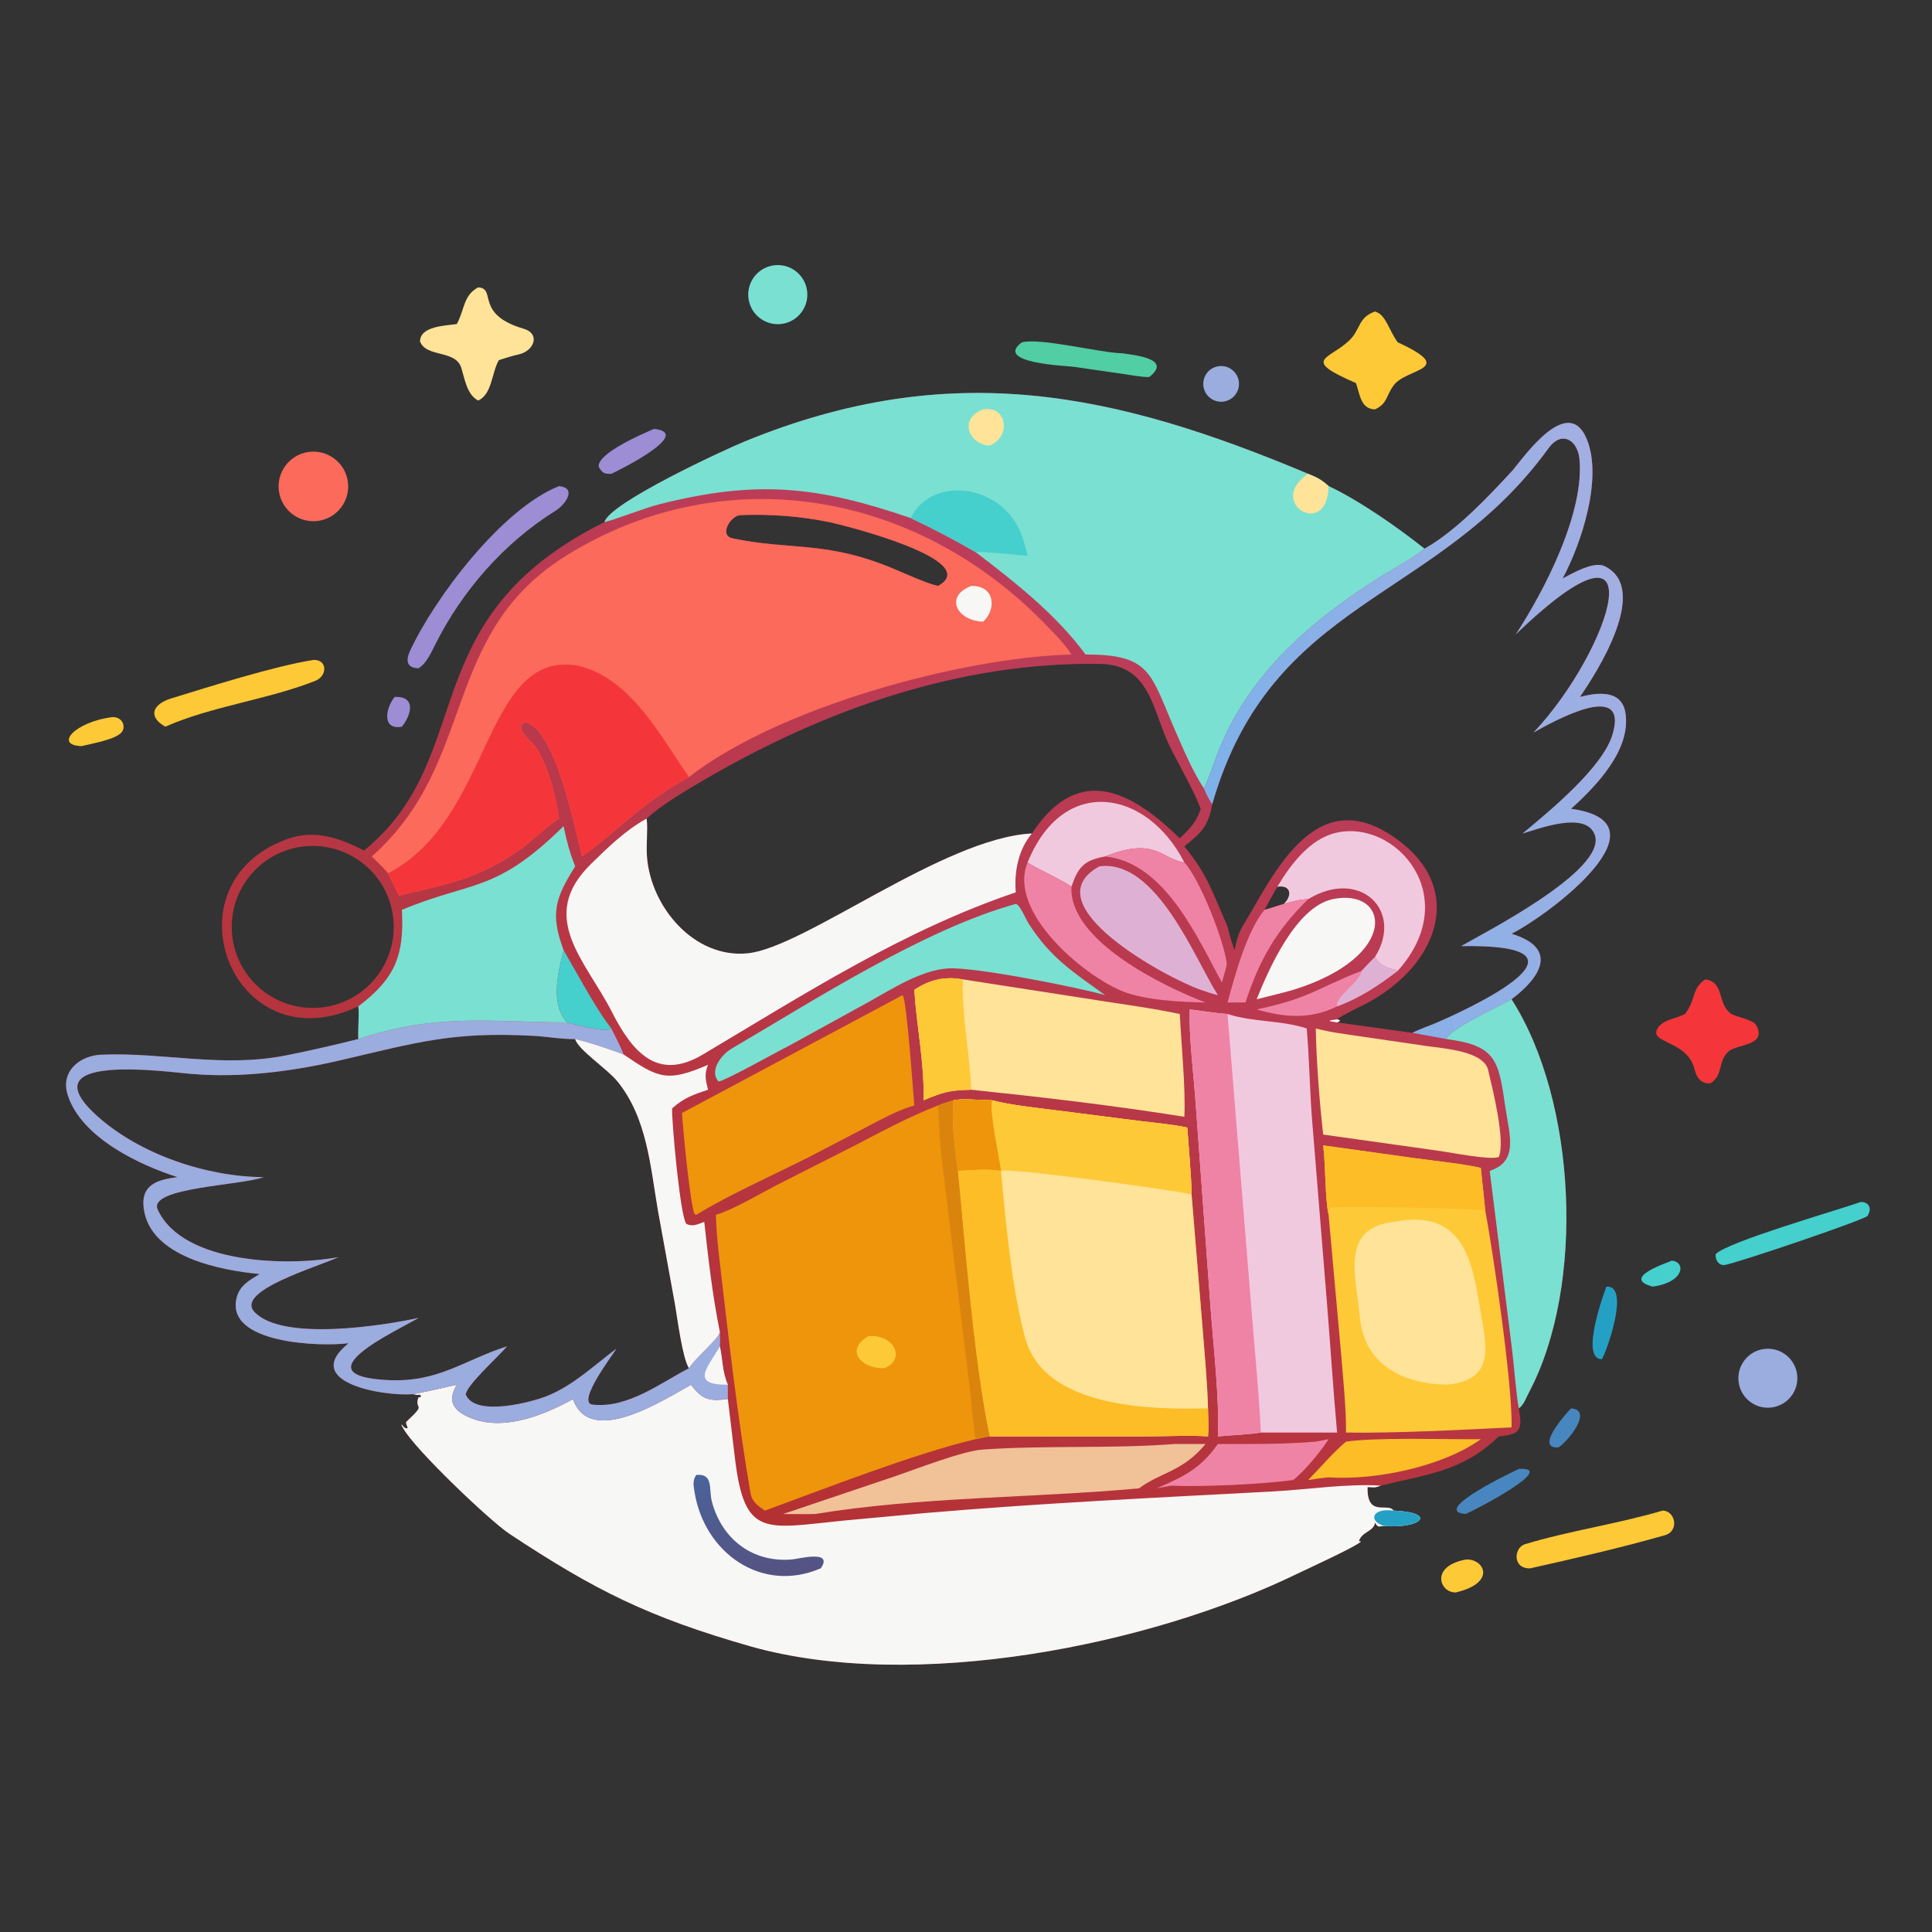 <svg width="139" height="139" viewBox="0 0 139 139" fill="none" xmlns="http://www.w3.org/2000/svg">
<rect x="0" y="0" width="139" height="139" fill="#333333" stroke="none"/>
<path d="M43.49 37.561C43.822 36.209 51.973 32.418 53.597 31.753C68.442 25.682 80.237 28.253 94.119 34.091C94.796 34.378 95.018 34.471 95.587 34.972C97.758 35.984 100.619 37.981 102.486 39.476L102.592 39.416C104.835 38.129 107.11 35.7 108.85 33.816C109.707 32.777 112.835 28.35 114.165 31.597C115.319 34.411 113.788 39.073 112.425 41.621C113.184 41.221 114.673 40.361 115.44 40.732C118.797 42.354 114.817 48.469 113.674 50.14C114.879 49.833 116.665 49.576 116.941 51.282C117.371 53.945 114.84 56.554 113.028 58.191C120.276 59.169 111.523 65.77 108.75 67.181C112.016 68.175 111.021 70.187 108.75 71.893C113.443 79.226 114.059 92.522 110.01 100.162C109.786 100.585 109.639 101.064 109.275 101.328C109.551 102.901 109.38 103.203 107.83 103.343C105.195 105.903 102.603 106.074 99.346 106.885C98.868 107.071 98.87 107.004 98.391 106.99C98.334 109.217 99.879 108.065 100.258 108.682C103.371 108.806 102.338 109.98 99.631 109.794C99.215 109.782 99.165 109.972 98.927 109.545C98.839 110.204 97.995 110.171 97.769 110.874L97.92 110.906C97.555 111.278 94.07 112.867 93.34 113.221C82.74 118.375 65.807 121.77 54.023 118.457C46.664 116.353 42.817 114.432 36.642 110.345C35.252 109.425 29.803 104.239 29.014 102.765L28.89 102.551L28.907 102.485C29.046 102.662 29.041 102.69 29.241 102.778L29.335 102.705C29.307 102.64 29.164 102.357 29.231 102.295C30.754 100.878 29.791 101.514 30.097 100.546L30.286 100.502L30.282 100.408C30.001 100.235 30.261 100.461 29.736 100.306C27.476 100.479 21.61 99.424 25.079 96.64C23.05 96.905 16.168 96.681 17.03 93.351C17.26 92.461 17.96 92.102 18.681 91.661C15.894 91.403 10.818 90.445 10.344 86.968C10.106 85.226 11.322 84.875 12.775 84.69C10.008 83.809 5.898 81.862 4.888 78.832C4.307 77.117 5.704 75.943 7.303 75.88C11.821 75.701 15.949 76.835 20.516 75.943C22.351 75.585 23.962 75.203 25.78 74.755C25.739 73.99 25.855 73.099 25.78 72.404C16.724 76.692 11.732 63.585 20.671 60.364C22.642 59.654 24.396 60.277 26.194 61.191C34.517 54.402 29.502 44.525 43.49 37.561ZM24.353 90.442C22.882 91.141 16.866 92.875 18.313 94.396C20.347 96.535 27.638 95.359 30.121 94.816C28.496 95.772 21.476 98.992 27.954 99.294C31.598 99.463 33.397 97.835 36.481 96.865C35.842 97.617 33.541 99.683 33.51 100.332C34.176 101.971 38.289 100.881 39.423 100.411C41.275 99.645 42.744 98.234 44.334 97.042L44.285 97.128C44.067 97.509 41.452 100.929 42.64 101.059C45.172 101.335 47.514 99.502 49.569 98.437C49.101 97.729 48.739 94.855 48.562 93.84L47.347 87.155C46.789 83.93 46.568 80.436 44.41 77.788C43.678 76.89 41.575 75.517 41.383 74.755L41.281 74.757C40.322 74.763 39.351 74.577 38.383 74.525C32.549 74.206 29.985 75.004 24.544 76.27C21.026 77.089 17.368 77.566 13.756 77.263C12.21 77.147 1.782 75.642 7.029 80.325C10.103 83.068 14.874 84.666 18.961 84.69C17.33 85.299 10.619 85.43 11.348 87.026C13.161 90.992 20.851 91.11 24.353 90.442ZM89.392 66.648C91.569 63.098 94.422 56.544 99.92 59.985C105.672 63.585 103.634 69.455 98.172 72.267C97.499 72.614 96.818 72.899 96.199 73.337C96.471 73.387 96.455 73.48 96.199 73.559L101.628 74.31C101.901 74.13 102.983 73.745 103.381 73.572C107.146 71.931 115.052 67.906 105.126 68.069C106.675 67.162 115.605 62.634 114.747 60.088C114.133 58.267 110.573 59.679 109.544 59.967C111.53 58.322 115.277 55.228 116.001 52.888C117.276 48.767 111.626 51.982 110.337 52.698C115.856 46.842 119.626 35.475 109.056 45.64C111.114 42.495 114.037 36.855 113.631 32.959C113.449 31.592 112.325 30.985 111.411 32.247C103.334 43.397 91.49 42.98 87.215 57.861C86.943 59.448 86.406 59.93 85.21 60.896C86.925 62.972 87.271 64.329 88.316 66.648C88.473 67.321 88.588 67.708 88.821 68.357C88.985 67.62 89.034 67.324 89.392 66.648ZM67.489 42.156C70.81 40.322 60.727 37.793 59.827 37.6C57.667 37.136 55.404 36.971 53.197 37.063C52.481 37.219 51.754 38.528 52.69 38.727C56.916 39.629 59.435 38.851 64.429 40.978C65.096 41.263 66.827 42.035 67.489 42.156ZM74.241 59.967C77.666 54.731 81.587 57.092 84.883 60.32C85.616 59.591 86.059 59.188 86.39 58.191C85.807 56.74 85.001 55.343 84.282 53.951C82.9 51.275 82.88 47.819 79.123 47.764C69.086 47.617 59.42 51.014 50.828 56.012C49.528 56.768 47.6 57.887 46.526 58.896C46.62 59.785 46.477 60.726 46.548 61.656C46.825 65.242 49.919 68.953 53.767 68.591C57.873 68.205 67.87 60.282 74.241 59.967ZM21.919 60.891C18.709 61.212 16.371 64.081 16.704 67.29C17.037 70.499 19.914 72.827 23.122 72.482C26.314 72.14 28.627 69.28 28.296 66.087C27.964 62.894 25.113 60.571 21.919 60.891ZM90.977 65.459C91.07 65.454 92.114 65.101 92.365 65.035C92.983 64.451 92.904 63.64 91.895 63.797C91.576 64.355 91.276 64.889 90.977 65.459Z" fill="url(#paint0_linear_2007_5183)"/>
<path d="M32.862 99.626C32.296 100.612 32.422 101.29 33.483 101.843C35.919 103.113 39.01 101.882 41.225 100.662C42.446 104.155 47.706 100.744 49.718 99.626C50.526 100.713 51.052 100.83 52.367 100.653L52.881 104.951C53.575 110.661 55.024 109.968 60.739 109.396L66.621 108.853C74.882 108.145 83.274 107.747 91.558 107.306C94.023 107.174 96.9 106.729 99.346 106.885C98.868 107.071 98.87 107.004 98.391 106.99C98.334 109.217 99.879 108.065 100.257 108.682C103.371 108.806 102.338 109.98 99.631 109.794C99.215 109.782 99.165 109.972 98.927 109.545C98.839 110.203 97.995 110.171 97.769 110.874L97.92 110.906C97.555 111.278 94.07 112.867 93.34 113.221C82.74 118.375 65.806 121.77 54.023 118.457C46.664 116.353 42.817 114.432 36.642 110.345C35.252 109.425 29.803 104.239 29.014 102.765L28.889 102.551L28.907 102.485C29.046 102.662 29.04 102.69 29.24 102.778L29.335 102.704C29.306 102.64 29.164 102.357 29.231 102.295C30.754 100.878 29.791 101.514 30.097 100.546L30.286 100.501L30.282 100.408C30.001 100.234 30.261 100.461 29.736 100.306C30.787 100.098 31.818 99.863 32.862 99.626Z" fill="#F7F7F6"/>
<path d="M99.631 109.794C98.483 109.513 98.585 108.47 100.258 108.682C103.371 108.806 102.338 109.98 99.631 109.794Z" fill="#25A0C5"/>
<path d="M50.094 106.114C51.367 106.01 50.972 107.121 51.225 108.062C51.953 110.771 54.178 112.446 56.997 112.195C57.461 112.154 59.986 111.479 59.054 112.832C54.821 114.669 50.668 111.735 49.967 107.333C49.892 106.856 49.816 106.521 50.094 106.114Z" fill="url(#paint1_linear_2007_5183)"/>
<path d="M43.49 37.561C43.822 36.209 51.973 32.418 53.597 31.753C68.442 25.682 80.237 28.253 94.119 34.091C94.796 34.378 95.018 34.471 95.587 34.972C97.758 35.984 100.619 37.981 102.486 39.476C101.771 40.094 99.958 41.08 99.086 41.639C94.078 44.841 89.668 48.69 87.538 54.369C87.362 54.837 86.828 56.376 86.617 56.725C85.793 55.471 85.184 54.006 84.582 52.634C82.764 48.494 82.867 47.077 78.102 47.09C75.977 44.2 73.001 41.864 70.183 39.718C68.485 38.734 67.283 38.117 65.525 37.273C58.828 34.978 54.483 34.499 47.413 36.287C46.307 36.567 44.305 37.376 43.49 37.561Z" fill="#7AE0D2"/>
<path d="M65.525 37.273C67.12 34.031 72.459 34.894 73.618 38.823C73.735 39.218 73.834 39.602 73.933 39.994C73.063 39.922 70.93 39.67 70.183 39.718C68.485 38.734 67.283 38.117 65.525 37.273Z" fill="#45CFCD"/>
<path d="M94.119 34.091C94.796 34.378 95.018 34.471 95.587 34.972C95.507 38.871 91.021 36.132 94.119 34.091Z" fill="#FEE398"/>
<path d="M70.731 29.454C72.372 29.131 72.847 31.364 71.201 32.063C69.623 31.945 68.995 30.08 70.731 29.454Z" fill="#FEE398"/>
<path d="M25.78 74.755C31.387 72.871 35.381 73.545 40.787 73.559C41.4 73.709 43.513 74.318 43.981 73.993C44.217 74.464 44.694 75.376 44.859 75.862C43.569 75.404 42.788 75.109 41.383 74.755L41.281 74.757C40.322 74.763 39.351 74.577 38.383 74.525C32.549 74.206 29.985 75.004 24.544 76.27C21.026 77.089 17.368 77.566 13.756 77.263C12.21 77.147 1.782 75.642 7.029 80.325C10.103 83.068 14.874 84.666 18.961 84.69C17.33 85.299 10.619 85.43 11.348 87.026C13.161 90.992 20.851 91.11 24.353 90.442C22.882 91.141 16.866 92.875 18.313 94.396C20.347 96.535 27.638 95.359 30.121 94.816C28.496 95.772 21.476 98.992 27.954 99.294C31.598 99.463 33.397 97.835 36.481 96.865C35.842 97.617 33.541 99.683 33.51 100.332C34.176 101.971 38.289 100.881 39.423 100.411C41.275 99.645 42.744 98.234 44.334 97.042L44.285 97.128C44.067 97.509 41.452 100.929 42.64 101.059C45.172 101.335 47.514 99.502 49.569 98.437C50.071 97.631 51.692 96.345 51.792 95.832C51.797 96.128 51.819 96.584 51.792 96.865C52.013 97.88 51.947 98.659 52.367 99.626V100.653C51.052 100.83 50.527 100.714 49.718 99.626C47.706 100.744 42.446 104.156 41.225 100.662C39.01 101.882 35.919 103.114 33.483 101.843C32.422 101.29 32.296 100.612 32.862 99.626C31.818 99.863 30.787 100.098 29.736 100.306C27.476 100.479 21.61 99.424 25.079 96.64C23.05 96.905 16.168 96.681 17.03 93.351C17.26 92.461 17.96 92.102 18.681 91.661C15.894 91.403 10.818 90.445 10.344 86.968C10.106 85.226 11.322 84.875 12.775 84.69C10.008 83.809 5.898 81.862 4.888 78.832C4.307 77.117 5.704 75.943 7.303 75.88C11.821 75.701 15.949 76.835 20.516 75.943C22.351 75.585 23.962 75.203 25.78 74.755Z" fill="#9BACDE"/>
<path d="M51.792 96.865C52.013 97.88 51.947 98.659 52.367 99.626C49.594 99.647 50.929 98.385 51.792 96.865Z" fill="#F7F7F6"/>
<path d="M28.915 65.459C34 63.34 35.639 64.281 40.547 59.437C40.784 60.569 40.963 61.258 41.383 62.332C39.944 64.621 39.572 65.719 40.547 68.357C40.169 69.904 39.565 72.213 40.787 73.559C35.381 73.545 31.387 72.871 25.78 74.755C25.739 73.99 25.855 73.099 25.78 72.404C28.415 70.397 29.094 68.775 28.915 65.459Z" fill="#7AE0D2"/>
<path d="M102.486 39.476L102.592 39.416C104.834 38.129 107.109 35.7 108.85 33.816C109.707 32.777 112.835 28.35 114.165 31.597C115.319 34.411 113.788 39.073 112.425 41.621C113.184 41.22 114.673 40.361 115.44 40.732C118.796 42.354 114.817 48.469 113.674 50.14C114.879 49.833 116.665 49.576 116.941 51.282C117.371 53.945 114.84 56.554 113.028 58.191C120.276 59.169 111.523 65.77 108.75 67.181C112.016 68.174 111.021 70.187 108.75 71.893C107.755 72.48 104.37 73.971 104.055 74.755C103.256 74.594 102.435 74.466 101.628 74.309C101.901 74.13 102.983 73.745 103.381 73.572C107.146 71.931 115.052 67.906 105.126 68.069C106.675 67.162 115.604 62.634 114.747 60.088C114.133 58.267 110.573 59.679 109.544 59.967C111.53 58.322 115.277 55.228 116.001 52.888C117.276 48.767 111.626 51.982 110.337 52.698C115.856 46.842 119.626 35.475 109.056 45.639C111.114 42.494 114.037 36.855 113.631 32.959C113.449 31.592 112.325 30.985 111.411 32.247C103.334 43.397 91.49 42.98 87.215 57.861C86.922 57.425 86.831 57.203 86.617 56.725C86.828 56.376 87.362 54.837 87.538 54.369C89.668 48.69 94.078 44.841 99.085 41.638C99.958 41.08 101.771 40.094 102.486 39.476Z" fill="url(#paint2_linear_2007_5183)"/>
<path d="M104.055 74.755C104.37 73.971 107.755 72.48 108.75 71.893C113.443 79.226 114.059 92.522 110.01 100.162C109.786 100.585 109.639 101.064 109.275 101.328C109.099 100.532 108.922 98.128 108.788 97.115L107.179 84.239C109.275 83.564 108.597 81.64 108.319 79.75C107.814 76.312 107.705 75.228 104.055 74.755Z" fill="#7AE0D2"/>
<path d="M41.383 74.755C42.788 75.109 43.569 75.404 44.859 75.862C47.369 77.57 47.986 77.886 50.941 76.607C50.663 77.263 50.763 77.716 50.941 78.402C49.882 78.752 49.184 78.997 48.353 79.749C48.334 80.846 48.94 87.495 49.375 88.047C49.828 88.288 50.214 88.073 50.669 87.909C50.965 90.608 51.256 93.165 51.792 95.832C51.692 96.345 50.071 97.631 49.569 98.437C49.101 97.729 48.739 94.855 48.562 93.84L47.347 87.155C46.789 83.93 46.568 80.436 44.41 77.788C43.678 76.89 41.575 75.517 41.383 74.755Z" fill="#F7F7F6"/>
<path d="M40.787 73.559C39.565 72.213 40.169 69.904 40.547 68.357C41.329 69.704 42.828 72.461 43.708 73.624L43.981 73.993C43.513 74.318 41.4 73.709 40.787 73.559Z" fill="#45CFCD"/>
<path d="M96.199 73.559C95.502 73.462 95.465 73.429 96.199 73.337C96.471 73.387 96.455 73.48 96.199 73.559Z" fill="#F7F7F6"/>
<path d="M68.598 79.161C69.222 79.011 70.624 79.165 71.367 79.161C72.804 79.522 74.293 79.665 75.766 79.856L82.037 80.655C82.973 80.77 84.533 80.916 85.419 81.125C85.511 82.469 85.719 84.635 85.728 85.927L86.503 95.336C86.65 97.227 86.864 99.441 86.91 101.328C86.922 101.942 86.961 102.746 86.91 103.343C85.897 103.248 83.254 103.346 82.089 103.345L71.201 103.343C70.869 103.407 70.509 103.469 70.183 103.546C65.895 104.543 59.271 107.127 55.041 108.682C54.537 108.353 54.105 108.054 53.994 107.412C53.063 102.019 52.406 96.142 51.774 90.71C51.645 89.604 51.533 88.513 51.502 87.401C52.759 87.034 54.658 85.893 55.896 85.254L61.379 82.475C63.301 81.482 65.488 80.294 67.489 79.535C67.854 79.379 68.219 79.277 68.598 79.161Z" fill="#EE950C"/>
<path d="M68.598 79.161C69.222 79.011 70.624 79.165 71.367 79.161C72.804 79.522 74.293 79.665 75.766 79.856L82.037 80.655C82.973 80.77 84.533 80.916 85.419 81.125C85.511 82.469 85.719 84.635 85.728 85.927L86.503 95.336C86.65 97.227 86.864 99.441 86.91 101.328C86.922 101.942 86.961 102.746 86.91 103.343C85.897 103.248 83.254 103.346 82.089 103.345L71.201 103.343C70.039 97.676 69.488 90.081 68.918 84.239C68.694 82.573 68.454 80.839 68.598 79.161Z" fill="#FEE398"/>
<path d="M72.017 84.239C72.349 87.867 72.802 92.799 73.764 96.285C75.146 101.291 82.734 101.431 86.91 101.328C86.922 101.942 86.961 102.746 86.91 103.343C85.897 103.248 83.254 103.346 82.089 103.345L71.201 103.343C70.039 97.676 69.488 90.081 68.918 84.239C69.776 84.181 71.214 84.082 72.017 84.239Z" fill="#FDBD26"/>
<path d="M68.598 79.161C69.222 79.011 70.624 79.165 71.367 79.161C72.804 79.522 74.293 79.665 75.766 79.856L82.037 80.655C82.973 80.77 84.533 80.916 85.419 81.125C85.511 82.469 85.719 84.635 85.728 85.927C84.436 85.619 72.463 83.983 72.017 84.239C71.214 84.082 69.776 84.181 68.918 84.239C68.694 82.573 68.454 80.839 68.598 79.161Z" fill="#FEC936"/>
<path d="M68.598 79.161C69.222 79.011 70.624 79.165 71.367 79.161C71.194 80.182 71.857 83.028 72.017 84.239C71.214 84.082 69.776 84.181 68.918 84.239C68.694 82.573 68.454 80.839 68.598 79.161Z" fill="#EE950C"/>
<path d="M67.489 79.535C67.854 79.379 68.219 79.277 68.598 79.161C68.454 80.839 68.694 82.573 68.918 84.239C69.488 90.081 70.039 97.676 71.201 103.343C70.87 103.407 70.509 103.469 70.183 103.546C70.007 102.504 69.929 101.233 69.8 100.154L67.736 83.232C67.595 82.119 67.57 80.683 67.489 79.535Z" fill="#DB840D"/>
<path d="M62.478 96.129C64.4 95.99 65.174 97.84 63.62 98.437C61.928 98.486 60.772 97.119 62.478 96.129Z" fill="#FEC936"/>
<path d="M26.749 61.619C34.448 54.789 31.6 45.54 40.921 39.86C52.222 32.975 65.803 35.376 75.013 44.716C75.701 45.414 76.571 46.265 77.087 47.09C69.176 47.299 56.018 50.879 49.569 55.905C46.013 57.868 44.657 59.614 41.873 61.619C41.379 59.666 39.955 52.403 37.783 51.96C36.852 52.393 38.37 53.323 38.764 54.083C39.591 55.679 39.935 57.132 40.226 58.896L40.114 58.968C39.217 59.552 38.405 60.414 37.487 61.07C34.402 63.276 32.09 63.614 28.704 64.436C28.59 64.203 27.973 62.983 27.924 62.823C27.54 62.392 27.162 62.024 26.749 61.619ZM67.489 42.156C70.81 40.322 60.727 37.794 59.827 37.6C57.667 37.136 55.404 36.971 53.197 37.063C52.481 37.219 51.754 38.528 52.69 38.727C56.916 39.629 59.435 38.851 64.429 40.978C65.096 41.263 66.827 42.035 67.489 42.156Z" fill="#FB6A5A"/>
<path d="M27.924 62.823C35.441 58.944 34.731 46.855 41.474 47.872C45.381 48.701 47.547 53.038 49.569 55.904C46.013 57.868 44.657 59.614 41.873 61.619C41.379 59.666 39.955 52.403 37.783 51.96C36.852 52.393 38.37 53.323 38.764 54.083C39.591 55.679 39.935 57.132 40.226 58.896L40.114 58.967C39.217 59.552 38.405 60.414 37.487 61.07C34.402 63.276 32.09 63.614 28.704 64.436C28.59 64.203 27.973 62.983 27.924 62.823Z" fill="#F4363A"/>
<path d="M69.875 42.156C71.597 42.112 71.707 43.856 70.731 44.73C68.838 44.657 67.927 42.908 69.875 42.156Z" fill="#F7F7F6"/>
<path d="M85.6 72.623C86.523 72.752 87.386 72.874 88.316 72.956C90.275 73.569 92.133 73.379 94.012 73.993C94.194 76.017 94.226 78.241 94.381 80.33L95.487 93.954C95.729 96.962 95.924 100.078 96.199 103.067H90.711C89.874 103.208 88.535 103.258 87.621 103.343C87.748 100.81 87.301 96.823 87.105 94.223L86.012 79.237C85.878 77.368 85.519 74.404 85.6 72.623Z" fill="#F1C9DF"/>
<path d="M85.6 72.623C86.523 72.752 87.386 72.874 88.316 72.956L90.06 94.471C90.275 97.254 90.596 100.318 90.711 103.067C89.874 103.208 88.535 103.258 87.621 103.343C87.748 100.81 87.301 96.823 87.105 94.223L86.012 79.237C85.878 77.368 85.519 74.404 85.6 72.623Z" fill="#EF83A5"/>
<path d="M95.198 82.407L101.896 83.342C103.212 83.518 105.324 83.741 106.538 84.026L106.859 87.085C107.417 90.066 108.841 99.704 108.75 102.693C105.094 102.875 100.34 103.124 96.843 103.067C96.853 101.259 96.623 99.081 96.474 97.25L95.587 87.401C95.327 86.283 95.375 83.777 95.198 82.407Z" fill="#FEC936"/>
<path d="M95.198 82.407L101.896 83.342C103.212 83.518 105.324 83.741 106.538 84.026L106.859 87.085C105.508 86.912 97.105 86.77 95.693 86.876C95.591 87.132 95.644 87.187 95.587 87.401C95.327 86.283 95.375 83.777 95.198 82.407Z" fill="#FDBD26"/>
<path d="M100.258 87.909C105.841 86.802 105.998 91.607 106.669 95.199C107.136 97.694 106.977 99.369 104.055 99.626C100.829 99.539 98.109 98.147 97.82 94.654C97.6 91.986 96.344 88.355 100.258 87.909Z" fill="#FEE398"/>
<path d="M73.082 64.201C64.98 66.935 57.841 71.545 50.546 75.88C47.28 77.82 45.479 75.661 44.014 72.788C42.147 69.124 38.622 65.984 42.508 62.171C43.71 60.992 45.05 59.686 46.526 58.896C46.62 59.785 46.477 60.726 46.548 61.656C46.825 65.242 49.919 68.954 53.767 68.591C57.873 68.205 67.87 60.282 74.241 59.967C73.267 61.113 72.956 62.737 73.082 64.201Z" fill="#F7F7F6"/>
<path d="M65.779 71.216C66.868 70.489 67.963 70.226 69.27 70.461L79.001 71.973C80.892 72.274 83.025 72.552 84.883 72.955C84.986 75.094 85.313 78.359 85.21 80.349C80.14 79.538 74.978 78.935 69.875 78.402C68.326 78.441 67.87 78.559 66.452 79.161C66.494 76.287 65.955 73.949 65.779 71.216Z" fill="#FEE398"/>
<path d="M65.779 71.216C66.868 70.489 67.963 70.226 69.27 70.461C69.188 73.163 69.769 75.734 69.875 78.402C68.326 78.441 67.87 78.559 66.452 79.161C66.494 76.287 65.955 73.949 65.779 71.216Z" fill="#FEC936"/>
<path d="M64.938 71.596C65.236 71.855 65.708 78.77 65.779 79.535C64.654 79.839 63.329 80.573 62.278 81.121L58.338 83.176C55.761 84.489 52.51 85.917 50.094 87.401L49.995 87.365C49.682 87.01 49.108 80.983 49.072 80.073L64.938 71.596Z" fill="#EE950C"/>
<path d="M94.666 73.993C95.711 74.275 96.773 74.396 97.845 74.557L102.628 75.257C103.835 75.433 106.744 75.611 107.065 76.982C107.38 78.327 108.33 82.087 107.831 83.243C107.222 83.482 104.427 82.926 103.593 82.807L95.198 81.628C94.933 79.275 94.704 76.304 94.666 73.993Z" fill="#FEE398"/>
<path d="M84.53 103.89H86.735C85.081 105.893 83.53 105.906 81.943 107.082C74.318 107.777 66.188 107.685 58.635 108.928C57.927 108.95 57.069 108.922 56.334 108.928L64.457 106.19C65.933 105.685 69.269 104.389 70.675 104.291C75.253 103.97 79.92 104.243 84.53 103.89Z" fill="#F1C198"/>
<path d="M73.082 65.035C73.36 65.045 73.811 66.148 74.022 66.474C75.633 68.967 77.257 69.965 79.508 71.596C77.64 71.051 70.078 69.548 68.198 69.674C66.238 69.805 64.169 71.161 62.478 72.096L56.683 75.283C55.93 75.651 52.196 77.751 51.697 77.812C50.999 77.041 51.905 75.872 52.632 75.446C58.484 72.016 66.508 66.841 73.082 65.035Z" fill="#7AE0D2"/>
<path d="M91.895 63.797C92.841 62.228 94.214 60.373 96.093 59.923C100.411 58.888 105.345 64.51 100.565 69.846C99.763 69.586 99.35 69.561 98.921 68.856C101.018 65.532 97.856 62.424 94.119 64.69C93.457 64.713 93.002 64.853 92.364 65.035C92.983 64.451 92.904 63.64 91.895 63.797Z" fill="#F1C9DF"/>
<path d="M79.094 62.332C83.197 61.776 85.949 68.958 87.621 71.596C87.19 71.497 86.808 71.359 86.39 71.216C84.015 70.402 74.117 65.073 79.094 62.332Z" fill="#DEB1D4"/>
<path d="M95.883 64.69C99.936 63.836 100.823 68.801 93.044 71.216C92.215 71.456 91.257 71.678 90.412 71.893C91.32 69.625 93.26 65.251 95.883 64.69Z" fill="#F7F7F6"/>
<path d="M73.933 62.048C76.487 55.717 82.517 56.786 85.21 62.048C83.614 61.839 83.14 60.154 79.508 61.619C78.013 61.888 77.569 62.36 77.087 63.797C76.524 63.364 74.068 62.221 73.933 62.048Z" fill="#F1C9DF"/>
<path d="M73.933 62.049C74.068 62.221 76.524 63.364 77.087 63.797C76.882 67.67 83.705 70.966 86.735 72.126C84.968 72.097 82.373 71.966 80.766 71.319C77.901 70.164 72.472 65.569 73.933 62.049Z" fill="#EF83A5"/>
<path d="M94.666 103.72L95.587 103.546C95.078 104.364 93.818 105.886 93.044 106.481C90.833 106.786 86.495 106.991 84.289 106.885C83.932 106.934 83.572 107.012 83.218 107.082C85.223 106.203 86.357 105.668 87.621 103.89C89.921 103.892 92.378 103.917 94.666 103.72Z" fill="#EF83A5"/>
<path d="M105.444 103.546H106.538C103.767 105.528 98.948 106.516 95.587 106.289C95.098 106.33 94.605 106.41 94.119 106.481C94.956 105.628 95.951 104.457 96.843 103.72C98.912 103.423 103.186 103.544 105.444 103.546Z" fill="#FDBD26"/>
<path d="M79.508 61.619C83.14 60.154 83.614 61.839 85.21 62.048C86.372 63.317 88.067 67.748 88.258 69.28C88.283 69.479 87.986 70.426 87.909 70.682C86.182 67.545 83.835 62.05 79.508 61.619Z" fill="#EF83A5"/>
<path d="M98.921 68.856C99.35 69.561 99.763 69.586 100.565 69.846C99.132 70.927 97.906 71.769 96.199 72.404C94.309 73.356 92.372 73.208 90.412 72.623C94.251 71.83 94.877 71.028 97.968 69.846C98.281 69.502 98.594 69.186 98.921 68.856Z" fill="#EF83A5"/>
<path d="M98.921 68.856C99.35 69.561 99.763 69.586 100.565 69.846C99.132 70.927 97.906 71.769 96.199 72.404C95.998 71.777 97.852 70.648 97.968 69.846C98.281 69.502 98.594 69.186 98.921 68.856Z" fill="#DEB1D4"/>
<path d="M92.365 65.035C93.002 64.853 93.457 64.713 94.119 64.69C91.809 66.955 90.607 69.062 89.608 72.125H88.316C88.843 70.198 89.703 66.984 90.977 65.459C91.07 65.454 92.114 65.101 92.365 65.035Z" fill="#EF83A5"/>
<path d="M34.403 20.675C35.757 20.756 34.124 22.604 37.67 23.65C38.919 24.018 38.415 25.276 37.291 25.506C36.943 25.577 36.239 25.793 35.886 25.913C35.357 26.87 35.407 28.354 34.403 28.819C33.584 28.38 33.454 27.307 33.183 26.456C32.766 25.145 30.673 25.742 30.219 24.568C30.222 23.466 32.03 23.433 32.862 23.316C33.444 22.269 33.307 21.27 34.403 20.675Z" fill="#FEE398"/>
<path d="M98.921 22.413C99.704 22.595 99.949 23.823 100.565 24.629C104.914 26.641 101.177 26.453 100.257 27.739C99.691 28.53 99.822 29.04 98.921 29.454C97.891 29.42 97.843 28.37 97.557 27.56C93.588 25.847 95.579 25.889 97.048 24.521C97.901 23.727 97.682 22.85 98.921 22.413Z" fill="#FEC936"/>
<path d="M122.693 70.461C124.098 70.679 123.516 72.145 124.51 72.911C124.92 73.2 126.12 73.319 126.369 73.784C127.151 75.25 124.935 75.117 124.362 75.647C123.553 76.397 124.019 77.333 123.052 77.943C122.351 77.993 122.048 77.471 121.916 76.933C121.398 74.818 118.597 75.089 119.26 73.985C119.639 73.353 120.567 73.297 121.223 72.955C122.032 71.93 121.693 71.11 122.693 70.461Z" fill="#F4363A"/>
<path d="M40.226 34.972C41.537 35.109 40.666 36.307 40.005 36.72C36.248 39.067 33.249 42.495 31.277 46.447C30.991 47.019 30.668 47.732 30.121 48.078C29.241 48.066 29.182 47.514 29.508 46.812C31.277 43.008 36.114 36.591 40.226 34.972Z" fill="#9C8DD4"/>
<path d="M119.616 108.682C120.536 108.688 120.84 110.151 119.787 110.452C116.618 111.358 113.315 112.113 110.108 112.833C108.808 112.901 108.89 111.347 109.724 111.096C112.94 110.126 116.413 109.634 119.616 108.682Z" fill="#FEC936"/>
<path d="M22.579 47.477C23.559 47.462 23.571 48.635 22.678 48.987C19.246 50.341 15.246 50.803 11.891 52.281C10.577 51.538 11.028 50.643 12.315 50.249C15.049 49.412 19.789 47.904 22.579 47.477Z" fill="#FEC936"/>
<path d="M21.96 32.563C23.305 32.238 24.659 33.067 24.982 34.413C25.305 35.759 24.474 37.112 23.127 37.432C21.784 37.752 20.435 36.923 20.113 35.58C19.791 34.237 20.617 32.887 21.96 32.563Z" fill="#FB6A5A"/>
<path d="M133.883 86.475C134.497 86.486 134.689 86.962 134.356 87.489C133.818 87.877 124.906 90.894 124.082 91.011C123.648 91.073 123.389 90.618 123.435 90.234C124.199 89.371 132.238 87.057 133.883 86.475Z" fill="#45CFCD"/>
<path d="M73.52 24.629C74.886 24.284 79.147 25.392 80.788 25.42C81.351 25.534 84.449 25.744 82.685 27.125C82.151 27.141 81.303 26.975 80.747 26.895L77.239 26.39C76.755 26.321 71.466 26.131 73.52 24.629Z" fill="#51CEA3"/>
<path d="M55.824 19.075C56.996 19 58.007 19.891 58.081 21.063C58.155 22.236 57.264 23.246 56.091 23.32C54.919 23.393 53.91 22.503 53.836 21.331C53.762 20.159 54.652 19.149 55.824 19.075Z" fill="#7AE0D2"/>
<path d="M126.918 97.054C128.078 96.903 129.142 97.72 129.295 98.881C129.448 100.041 128.632 101.106 127.472 101.262C126.309 101.417 125.241 100.599 125.087 99.435C124.934 98.272 125.754 97.205 126.918 97.054Z" fill="#9BACDE"/>
<path d="M47.055 30.858C49.967 31.16 44.421 33.89 43.981 34.091C43.46 34.108 43.326 34.023 43.075 33.585C42.95 32.617 46.23 31.209 47.055 30.858Z" fill="#9C8DD4"/>
<path d="M109.275 105.683C112.216 105.505 105.904 108.754 105.444 108.928C102.795 108.712 109.157 105.741 109.275 105.683Z" fill="#4886C0"/>
<path d="M115.576 92.566C117.326 92.46 115.565 97.291 115.248 97.791C113.581 97.783 115.571 92.57 115.576 92.566Z" fill="#25A0C5"/>
<path d="M8.093 51.593C8.806 51.578 9.065 52.249 8.774 52.656C8.381 53.207 6.529 53.512 5.874 53.679C3.856 53.625 5.407 51.924 8.093 51.593Z" fill="#FEC936"/>
<path d="M105.444 112.205C106.758 112.098 107.729 113.87 104.742 114.569C103.598 114.616 102.849 112.702 105.444 112.205Z" fill="#FEC936"/>
<path d="M87.476 26.391C87.949 26.244 88.465 26.383 88.801 26.747C89.1 27.071 89.212 27.525 89.099 27.95C88.985 28.375 88.662 28.713 88.242 28.846C87.564 29.059 86.841 28.681 86.629 28.002C86.416 27.323 86.796 26.601 87.476 26.391Z" fill="#9BACDE"/>
<path d="M113.028 101.328C114.678 101.45 112.754 103.747 112.134 104.133C110.381 104.261 112.623 101.751 113.028 101.328Z" fill="#4886C0"/>
<path d="M120.256 90.697C121.325 90.776 121.189 92.267 118.897 92.566C116.607 91.948 119.893 90.88 120.154 90.749L120.256 90.697Z" fill="#45CFCD"/>
<path d="M28.398 50.14C29.973 50.078 29.587 51.446 28.916 52.281C27.419 52.554 27.767 50.883 28.398 50.14Z" fill="#9C8DD4"/>
<defs>
<linearGradient id="paint0_linear_2007_5183" x1="50.988" y1="107.356" x2="81.689" y2="45.407" gradientUnits="userSpaceOnUse">
<stop stop-color="#B43133"/>
<stop offset="1" stop-color="#BC3D5A"/>
</linearGradient>
<linearGradient id="paint1_linear_2007_5183" x1="54.834" y1="113.273" x2="54.194" y2="105.8" gradientUnits="userSpaceOnUse">
<stop stop-color="#545382"/>
<stop offset="1" stop-color="#4B639B"/>
</linearGradient>
<linearGradient id="paint2_linear_2007_5183" x1="119.081" y1="49.46" x2="87.21" y2="58.426" gradientUnits="userSpaceOnUse">
<stop stop-color="#A3AFE2"/>
<stop offset="1" stop-color="#7DB1EA"/>
</linearGradient>
</defs>
</svg>
